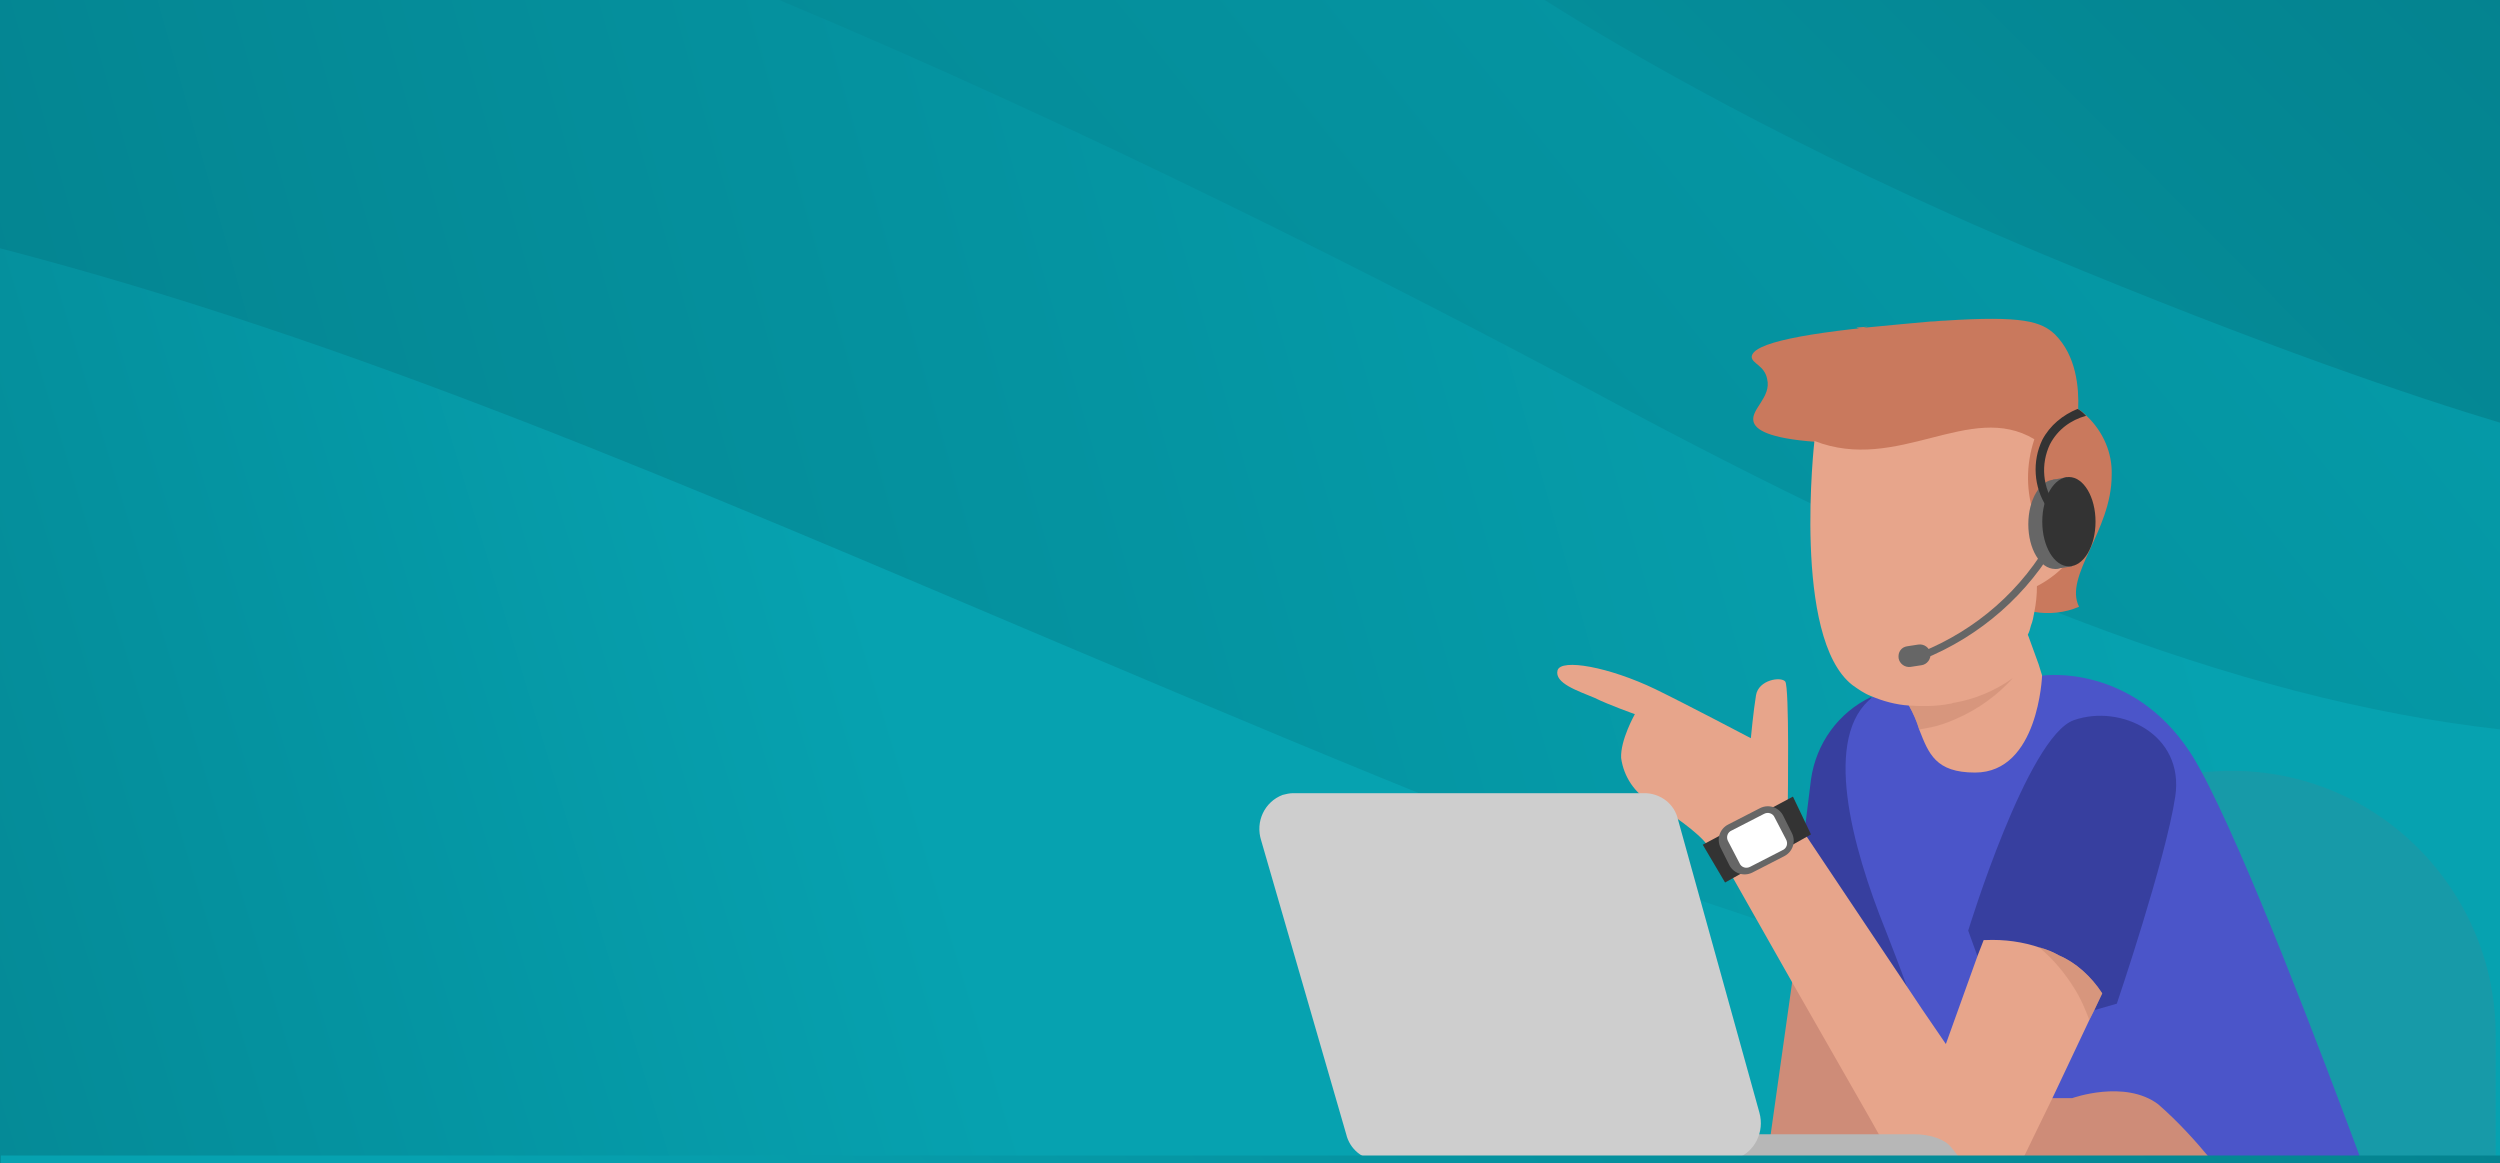 <?xml version="1.0" encoding="utf-8"?>
<!-- Generator: Adobe Illustrator 24.0.1, SVG Export Plug-In . SVG Version: 6.00 Build 0)  -->
<svg version="1.1" id="Слой_1" xmlns="http://www.w3.org/2000/svg" xmlns:xlink="http://www.w3.org/1999/xlink" x="0px" y="0px"
	 viewBox="0 0 291 135.4" style="enable-background:new 0 0 291 135.4;" xml:space="preserve">
<rect x="0" y="0" width="291" height="135.4" fill="#808080" stroke="none"/>
<style type="text/css">
	.st0{fill:url(#SVGID_1_);}
	.st1{fill:url(#SVGID_2_);}
	.st2{fill:url(#SVGID_3_);}
	.st3{fill:url(#SVGID_4_);}
	.st4{fill:#179AA8;}
	.st5{fill:#CE8C78;}
	.st6{fill:#373F9F;}
	.st7{fill:#E7A58B;}
	.st8{fill:#4B55C9;}
	.st9{fill:#C9795D;}
	.st10{fill:#333333;}
	.st11{fill:#B7B7B7;}
	.st12{fill:#CECECE;}
	.st13{fill:#666666;}
	.st14{fill:#FFFFFF;}
	.st15{opacity:0.5;fill:#C88970;enable-background:new    ;}
	.st16{enable-background:new    ;}
	.st17{fill:#F8FEFF;}
	.st18{fill:url(#SVGID_5_);}
</style>
<g>
	
		<linearGradient id="SVGID_1_" gradientUnits="userSpaceOnUse" x1="271.501" y1="195.203" x2="73.971" y2="-0.618" gradientTransform="matrix(1 0 0 -1 0 138)">
		<stop  offset="0" style="stop-color:#04808C"/>
		<stop  offset="1" style="stop-color:#06A2B0"/>
	</linearGradient>
	<rect class="st0" width="291" height="135.4"/>
	
		<linearGradient id="SVGID_2_" gradientUnits="userSpaceOnUse" x1="53.511" y1="-2.205" x2="305.511" y2="199.708" gradientTransform="matrix(1 0 0 -1 0 138)">
		<stop  offset="0" style="stop-color:#04808C"/>
		<stop  offset="1" style="stop-color:#06A2B0"/>
	</linearGradient>
	<path class="st1" d="M291,49.2V133H0V0h179.8c8.5,5.4,28.8,17.4,58,29.6C263.2,40.2,281.3,46.3,291,49.2z"/>
	
		<linearGradient id="SVGID_3_" gradientUnits="userSpaceOnUse" x1="-21.628" y1="22.807" x2="247.433" y2="99.254" gradientTransform="matrix(1 0 0 -1 0 138)">
		<stop  offset="0" style="stop-color:#04808C"/>
		<stop  offset="1" style="stop-color:#06A2B0"/>
	</linearGradient>
	<path class="st2" d="M291,84.9v50.5H0V0h90.7c35.4,14.8,71.6,33.2,94.6,45.5C226.8,67.9,259.9,81.4,291,84.9z"/>
	
		<linearGradient id="SVGID_4_" gradientUnits="userSpaceOnUse" x1="-48.946" y1="-3.2" x2="108.357" y2="44.564" gradientTransform="matrix(1 0 0 -1 0 138)">
		<stop  offset="0" style="stop-color:#04808C"/>
		<stop  offset="1" style="stop-color:#06A2B0"/>
	</linearGradient>
	<path class="st3" d="M291,118v2.1v15.3H0V28.9C41.2,39.6,79.9,56.5,123.6,75c74,31.3,102.5,42.6,144.4,43
		C278.4,118,285.8,118,291,118z"/>
</g>
<g id="Group_35" transform="translate(-4556.801 -1861.174)">
	<path id="Path_94" class="st4" d="M4785.6,1981.6v14.6h28.6c0,0,0,0,0,0h33.1v-14.5c0-17-13.8-30.9-30.9-30.8
		c-1.2,0-2.4,0.1-3.6,0.2c-1,0.1-1.9,0.3-2.8,0.5c-10.2,2.2-18.6,9.4-22.3,19.1c-0.3,0.7-0.5,1.4-0.7,2.1
		C4786.1,1975.5,4785.6,1978.5,4785.6,1981.6z"/>
	<path id="Path_95" class="st5" d="M4767.6,1969.6l-1.5,1l-3.6,25.5h20.2L4767.6,1969.6z"/>
	<path id="Path_96" class="st6" d="M4774.6,1942.3L4774.6,1942.3c-3.8,1.8-6.4,5.4-7,9.6l-1.5,12.1l13.8,16.3l4.1-15.6
		L4774.6,1942.3z"/>
	<path id="Path_97" class="st7" d="M4764.9,1954.6c0,0,0.2-13.5-0.3-14.1s-3.1-0.2-3.4,1.6s-0.6,5-0.6,5s-7.6-4-11.1-5.7
		c-5.4-2.6-11-3.6-11.4-2.2c-0.4,1.5,2.4,2.4,4.3,3.2c1.6,0.8,4.7,1.9,4.7,1.9s-1.7,3-1.6,5.1c0.3,2.2,1.6,4.1,3.5,5.2
		c2.2,1.1,5.6,3.6,6.5,4.9L4764.9,1954.6z"/>
	<path id="Path_98" class="st8" d="M4776.3,1969.5c0.7,1.8,1.6,4.1,2.5,6.6c0.4,1.2,0.8,2.4,1.3,3.6c1.3,3.9,2.7,8,4,11.8
		c0.5,1.6,1,3.2,1.5,4.6c0,0,0,0,0,0c0,0.1,0.1,0.3,0.1,0.4v-0.4h28.6c0,0,0,0,0,0h17.3c-4.6-12.4-13.4-35.6-18.6-45.2
		c-0.5-0.9-0.9-1.6-1.3-2.2c-6.8-10.3-17-8.9-17-8.9l-4.2,0.6c0,0-0.3-0.1-0.9-0.3c-4-1-8.3-0.7-12.2,0.8c-0.5,0.2-1,0.4-1.5,0.7
		c-0.4,0.2-0.8,0.4-1.1,0.7l0,0C4768.9,1946.8,4772.3,1959.6,4776.3,1969.5z"/>
	<path id="Path_99" class="st5" d="M4790.1,1996.2h24.1c0,0,0,0,0,0c-1.9-2.3-3.9-4.5-6.2-6.5c-3.9-2.9-10-0.7-10-0.7l-2.3,0l-2.4,0
		l-1.2,2.6L4790.1,1996.2L4790.1,1996.2z"/>
	<path id="Path_100" class="st6" d="M4785.9,1969.5c0,0,6.9-22.6,12.3-24.5s12.9,1.6,11.8,8.9s-6.8,24.1-6.8,24.1l-5.2,1.5
		l-10.4-5.3L4785.9,1969.5z"/>
	<path id="Path_101" class="st7" d="M4801.5,1976.8l-0.9,1.9l-0.6,1.2l-4.3,9.1l-1.9,3.9l-1.6,3.3l0,0h-15l0,0l-1.2-2.1l-1.4-2.5
		l-9.2-16.1l-6.8-12l-1-1.7l0.9-0.4l1.3-0.6l3.9-1.7l1.3-0.6l1.6-0.7l0.4,0.6l0.2,0.3l11.7,17.5l1.6,2.4l2.8,4.1l3.7-10.3l0.7-1.8
		c0,0,0.1,0,0.2,0c2.2-0.1,4.4,0.2,6.4,0.9l0,0c0,0,0,0,0,0c0.8,0.2,1.5,0.5,2.2,0.9C4798.4,1973.2,4800.2,1974.8,4801.5,1976.8z"/>
	<path id="Path_102" class="st7" d="M4794.5,1939.8c0,0-0.4,11.3-7.8,11.3c-4.6,0-5.4-2.2-6.5-5c-0.3-1-0.7-1.9-1.2-2.8c0,0,0,0,0,0
		c-0.5-0.9-1.1-1.7-1.8-2.4l0,0l14.5-8.9l1.1,3l0.1,0.2l1.2,3.3L4794.5,1939.8z"/>
	<path id="Path_103" class="st9" d="M4798.8,1931.8c-1.6,0.7-3.5,0.9-5.2,0.6c-1.9-0.4-3.5-1.4-4.7-2.9c-4.2-5-20.5-16.7-20.8-16.9
		l0,0c-5.4-0.4-7-1.4-7.2-2.4c-0.3-1.4,2.1-2.8,1.6-4.9c-0.3-1.6-1.8-1.8-1.8-2.6c0.1-1.6,6.1-2.8,17.5-3.8c1.2-0.1,2.3-0.2,3.3-0.3
		c0.6,0,1.1-0.1,1.6-0.1c9.2-0.6,11.3,0.1,12.9,1.6c2.5,2.5,2.8,6.2,2.7,8.7l0,0c0.4,0.2,0.7,0.5,1,0.8c1.9,1.8,3,4.3,2.9,6.9
		C4802.6,1923,4797,1928.2,4798.8,1931.8z"/>
	<path id="Path_104" class="st7" d="M4798.7,1923.4c0,3.7-4.8,6-4.8,6c0,1-0.1,2-0.3,3c-0.1,0.6-0.2,1.1-0.4,1.6
		c-0.1,0.4-0.2,0.8-0.4,1.1c-0.7,1.9-1.9,3.6-3.4,5c-2,1.7-4.5,2.8-7.1,3.1l0,0c-1.1,0.1-2.2,0.2-3.3,0.1c-1.5-0.1-3-0.5-4.4-1.1
		l0,0c-0.8-0.3-1.5-0.8-2.2-1.3c-7-5.5-4.4-28.4-4.4-28.4l0,0c9.7,3.8,18.1-4.7,25.6-0.2c-1,3-1,6.2,0.1,9.2
		C4794.7,1918.9,4798.7,1919.7,4798.7,1923.4z"/>
	<path id="Path_105" class="st10" d="M4767.6,1958.3l-10,5.6l-2.6-4.4l10.5-5.6L4767.6,1958.3z"/>
	<path id="Path_100-2" class="st11" d="M4757.1,1993.2h22.5c1.9,0,3.6,0.6,4.3,1.5l1.2,1.5h-32.8L4757.1,1993.2z"/>
	<path id="Path_101-2" class="st12" d="M4757.8,1996.2h-40.6c-1.8,0-3.3-1.3-3.7-3l-9.9-34.2c-0.7-2.2,0.4-4.5,2.5-5.3
		c0.4-0.1,0.8-0.2,1.2-0.2h41.1c1.8,0.1,3.3,1.3,3.7,3l9.5,34.2c0.6,2.2-0.5,4.5-2.6,5.3C4758.6,1996.1,4758.2,1996.2,4757.8,1996.2
		z"/>
	<g id="Group_29" transform="translate(52.875 56.139)">
		<path id="Rectangle_129" class="st13" d="M4711.5,1900l1,2c0.5,1,0.1,2.2-0.9,2.7l-3.7,1.9c-1,0.5-2.2,0.1-2.7-0.9l-1-2
			c-0.5-1-0.1-2.2,0.9-2.7l3.7-1.9C4709.8,1898.6,4711,1899,4711.5,1900z"/>
		<path id="Rectangle_130" class="st14" d="M4710.5,1900.2l1.3,2.5c0.3,0.5,0.1,1.1-0.4,1.3l-3.7,1.9c-0.5,0.3-1.1,0.1-1.3-0.4
			l-1.3-2.5c-0.3-0.5-0.1-1.1,0.4-1.3l3.7-1.9C4709.7,1899.5,4710.3,1899.7,4710.5,1900.2z"/>
	</g>
	<path id="Path_106" class="st15" d="M4791.1,1940.1c-1.8,2-4,3.6-6.5,4.7c-1.1,0.5-2.2,0.9-3.4,1.1c-0.4,0.1-0.7,0.1-1,0.2
		c-0.3-1-0.7-1.9-1.2-2.8c0,0,0,0,0,0c1.6,0.1,3.2,0.1,4.7-0.2c0.1,0,0.2,0,0.4-0.1C4786.6,1942.6,4789,1941.6,4791.1,1940.1z"/>
	<path id="Path_107" class="st15" d="M4801.5,1976.8l-0.9,1.9l-0.6,1.2c-0.5-1.3-1-2.5-1.7-3.6c-1.1-1.8-2.5-3.5-4.2-4.9
		c0,0,0,0,0,0c0.7,0.2,1.4,0.5,2.2,0.9C4798.4,1973.2,4800.2,1974.8,4801.5,1976.8z"/>
	<g id="Group_33" transform="translate(5178.321 2008.698)">
		<g id="Group_31" transform="translate(12.575 0)">
			<ellipse id="Ellipse_14" class="st13" cx="-394.9" cy="-86.5" rx="3.1" ry="5.2"/>
			<path id="Path_108" class="st13" d="M-395.1-91.7c0.2,0,1.6-0.3,1.6-0.3l0.1,1.2l-2.2-0.2L-395.1-91.7z"/>
			<path id="Path_109" class="st13" d="M-394.9-81.3l2-0.3l-0.5-1.2l-1.9,0.6L-394.9-81.3z"/>
		</g>
		<g id="Group_32" transform="translate(0 6.927)">
			<path id="Path_110" class="st13" d="M-397.7-77.7l-0.3-0.8c6.5-2.6,11.9-7.3,15.3-13.5l0.8,0.4C-385.4-85.3-391-80.4-397.7-77.7z
				"/>
		</g>
		<ellipse id="Ellipse_15" class="st10" cx="-380.7" cy="-86.8" rx="3.1" ry="5.2"/>
	</g>
	<path id="Rectangle_131" class="st13" d="M4778.8,1936.4l1.3-0.2c0.7-0.1,1.3,0.4,1.4,1v0c0.1,0.7-0.4,1.3-1,1.4l-1.3,0.2
		c-0.7,0.1-1.3-0.4-1.4-1v0C4777.7,1937.1,4778.1,1936.5,4778.8,1936.4z"/>
	<path id="Path_111" class="st9" d="M4772.9,1899.3l1.3-0.1c-0.3,0.1-0.6,0.2-0.9,0.3L4772.9,1899.3z"/>
	<g id="Group_34" transform="translate(5191.725 2000.771)">
		<path id="Path_112" class="st10" d="M-394-79.1l-0.6,0.8c-0.8-0.6-1.5-1.4-2.1-2.3c-1.5-2.3-1.7-5.3-0.5-7.8
			c0.9-1.7,2.4-2.9,4.1-3.6l0,0c0.4,0.2,0.7,0.5,1,0.8c-1.8,0.5-3.3,1.6-4.2,3.3c-1.1,2.3-0.9,5.1,0.7,7.2
			C-395.1-80.2-394.6-79.6-394-79.1z"/>
	</g>
</g>
<linearGradient id="SVGID_5_" gradientUnits="userSpaceOnUse" x1="232.034" y1="49.212" x2="96.478" y2="183.596">
	<stop  offset="0" style="stop-color:#04808C"/>
	<stop  offset="1" style="stop-color:#06A2B0"/>
</linearGradient>
<rect x="0.1" y="134.5" class="st18" width="290.9" height="1"/>
</svg>
